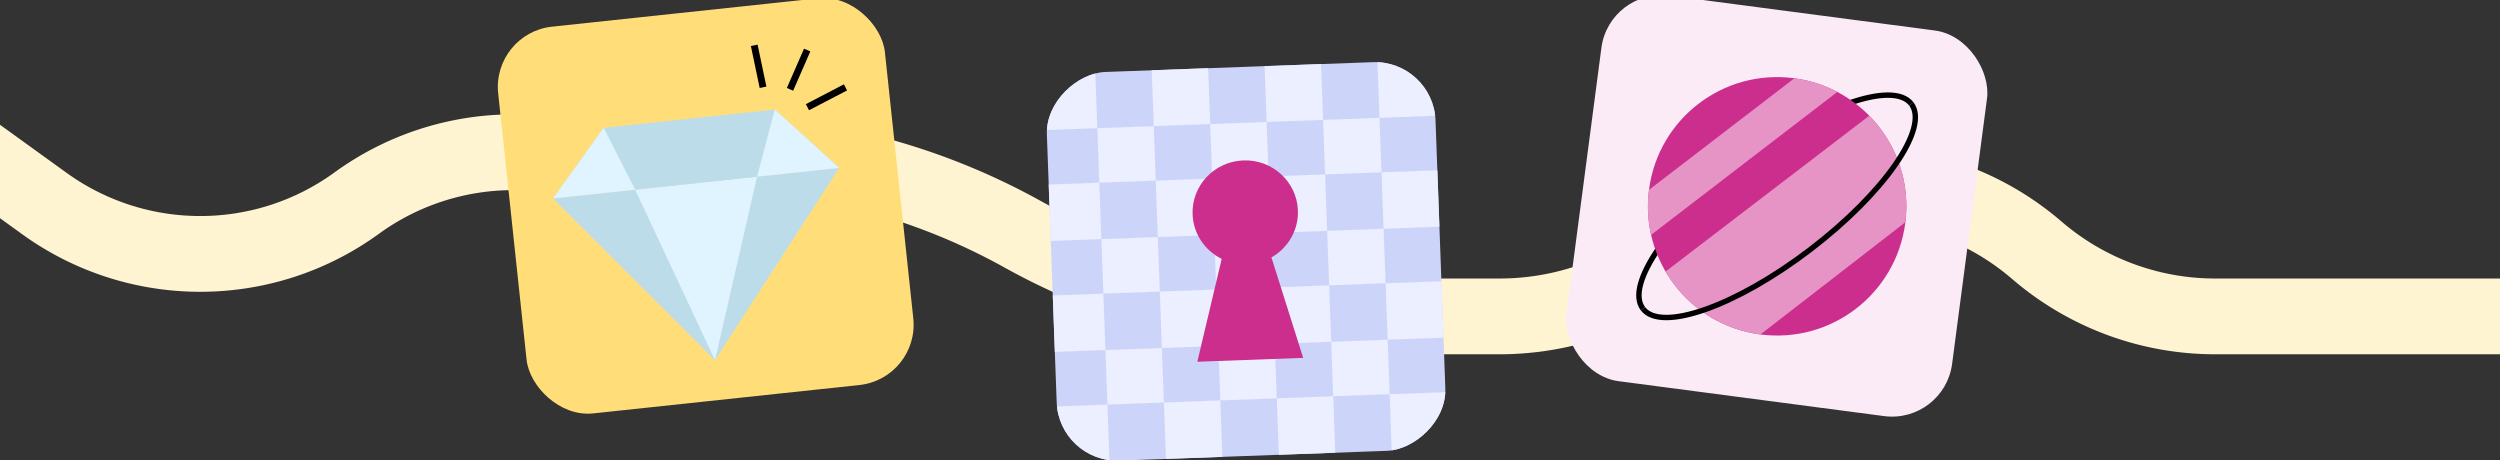 <svg xmlns="http://www.w3.org/2000/svg" width="375" height="69" fill="none"><rect width="100%" height="100%" fill="#333333" stroke="none"/><g clip-path="url(#a)"><path stroke="#FFF4D1" stroke-width="11.364" d="M416.311 47.46h-84.04a41.011 41.011 0 0 1-26.741-9.917c-15.204-13.076-37.634-13.24-53.027-.387l-.649.541a42.008 42.008 0 0 1-26.924 9.763h-24.005a97.835 97.835 0 0 1-47.512-12.312 97.827 97.827 0 0 0-47.511-12.311H76.989a39.95 39.95 0 0 0-23.475 7.625c-13.965 10.142-32.864 10.17-46.858.067L-30.501 3.707"/><rect width="58.337" height="58.337" x="73.763" y="4.965" fill="#FFDE7A" rx="9.092" transform="rotate(-6.086 73.763 4.965)"/><path fill="#BDDCEA" d="M107.249 54.032 82.962 29.763l42.912-4.575-18.625 28.844Z"/><path fill="#DFF4FE" d="M107.249 54.032 95.273 28.45l18.29-1.95-6.314 27.53Z"/><path fill="#BDDCEA" d="m90.548 19.171 25.677-2.737 9.649 8.754-42.912 4.575 7.586-10.592Z"/><path fill="#DFF4FE" d="m90.548 19.171 4.724 9.28-12.31 1.312 7.586-10.592ZM116.225 16.433 113.563 26.5l12.311-1.313-9.649-8.754Z"/><path stroke="#000" stroke-width="1.03" d="m113.137 6.798 1.319 6.296M121.076 7.505l-2.574 5.896M126.823 13.107l-5.706 2.97"/><g clip-path="url(#b)"><path fill="#CDD4F9" d="m158.835 69.427-2.14-58.39 58.39-2.14 2.14 58.39z"/><path fill="#EBEFFF" d="m208.758 67.598-.31-8.467 8.466-.31.31 8.466zM191.825 68.218l-.31-8.466 8.466-.31.31 8.466zM174.892 68.839l-.31-8.466 8.466-.31.31 8.466zM157.96 69.46l-.31-8.467 8.466-.31.31 8.466zM199.98 59.441l-.299-8.174 8.466-.31.3 8.174zM183.048 60.062l-.3-8.174 8.466-.31.3 8.174zM166.115 60.683l-.3-8.175 8.467-.31.3 8.174zM149.182 61.303l-.3-8.174 8.467-.31.3 8.174zM208.148 50.957l-.31-8.466 8.466-.31.31 8.466zM191.215 51.577l-.31-8.466 8.466-.31.31 8.466z"/><path fill="#EBEFFF" d="m174.282 52.198-.31-8.467 8.466-.31.31 8.467zM157.349 52.818l-.31-8.466 8.466-.31.31 8.466zM199.371 42.8l-.3-8.174 8.467-.31.3 8.175zM182.438 43.421l-.3-8.174 8.467-.31.3 8.174z"/><path fill="#EBEFFF" d="m165.505 44.042-.3-8.175 8.467-.31.3 8.174zM148.572 44.662l-.3-8.174 8.466-.31.3 8.174zM207.538 34.316l-.31-8.467 8.466-.31.31 8.466zM190.605 34.936l-.31-8.466 8.467-.31.31 8.466zM173.672 35.557l-.31-8.466 8.466-.31.31 8.466zM156.739 36.177l-.31-8.466 8.466-.31.31 8.466zM198.76 26.16l-.299-8.175 8.466-.31.3 8.174zM181.828 26.78l-.3-8.174 8.466-.31.3 8.174zM164.896 27.4l-.3-8.174 8.467-.31.3 8.174zM206.928 17.675l-.31-8.466 8.466-.31.31 8.466z"/><path fill="#EBEFFF" d="m189.996 18.296-.31-8.467 8.466-.31.31 8.466zM173.062 18.916l-.31-8.466 8.466-.31.31 8.466zM156.13 19.537l-.31-8.467 8.466-.31.31 8.466z"/><path fill="#CC2E8D" d="M194.687 31.563c-.158-4.303-3.822-7.66-8.185-7.5-4.362.16-7.772 3.777-7.614 8.08.108 2.95 1.866 5.456 4.368 6.688l-3.658 15.43 15.878-.581-4.76-15.07c2.463-1.397 4.081-4.055 3.971-7.047Z"/></g><rect width="58.337" height="58.337" x="241.397" y="-1.845" fill="#FAEBF7" rx="9.092" transform="rotate(7.491 241.397 -1.845)"/><path stroke="#000" stroke-width=".812" d="M246.444 46.307c-2.739-3.586 4.054-13.372 15.168-21.855 11.114-8.483 22.345-12.45 25.083-8.864"/><path fill="#CC2E8D" d="M264.044 50.165c10.613 1.395 20.348-6.077 21.744-16.69 1.395-10.614-6.077-20.349-16.69-21.744-10.614-1.396-20.349 6.077-21.744 16.69-1.396 10.613 6.076 20.348 16.69 21.744Z"/><path fill="#E594C5" d="m285.803 33.336-21.732 16.832a19.334 19.334 0 0 1-12.907-7.465 19.884 19.884 0 0 1-1.328-1.971l30.557-23.372a20.39 20.39 0 0 1 1.584 1.828 19.303 19.303 0 0 1 3.826 14.148ZM275.593 13.795l-27.93 21.439a19.405 19.405 0 0 1-.32-6.751l21.819-16.744c2.234.306 4.414.993 6.431 2.056Z"/><path stroke="#000" stroke-width=".812" d="M286.695 15.588c2.739 3.586-4.054 13.372-15.168 21.855-11.114 8.483-22.345 12.451-25.083 8.864"/></g><defs><clipPath id="a"><path fill="#fff" d="M0 0h375v69H0z"/></clipPath><clipPath id="b"><rect width="58.337" height="58.337" x="158.835" y="69.427" fill="#fff" rx="9.092" transform="rotate(-92.099 158.835 69.427)"/></clipPath></defs></svg>